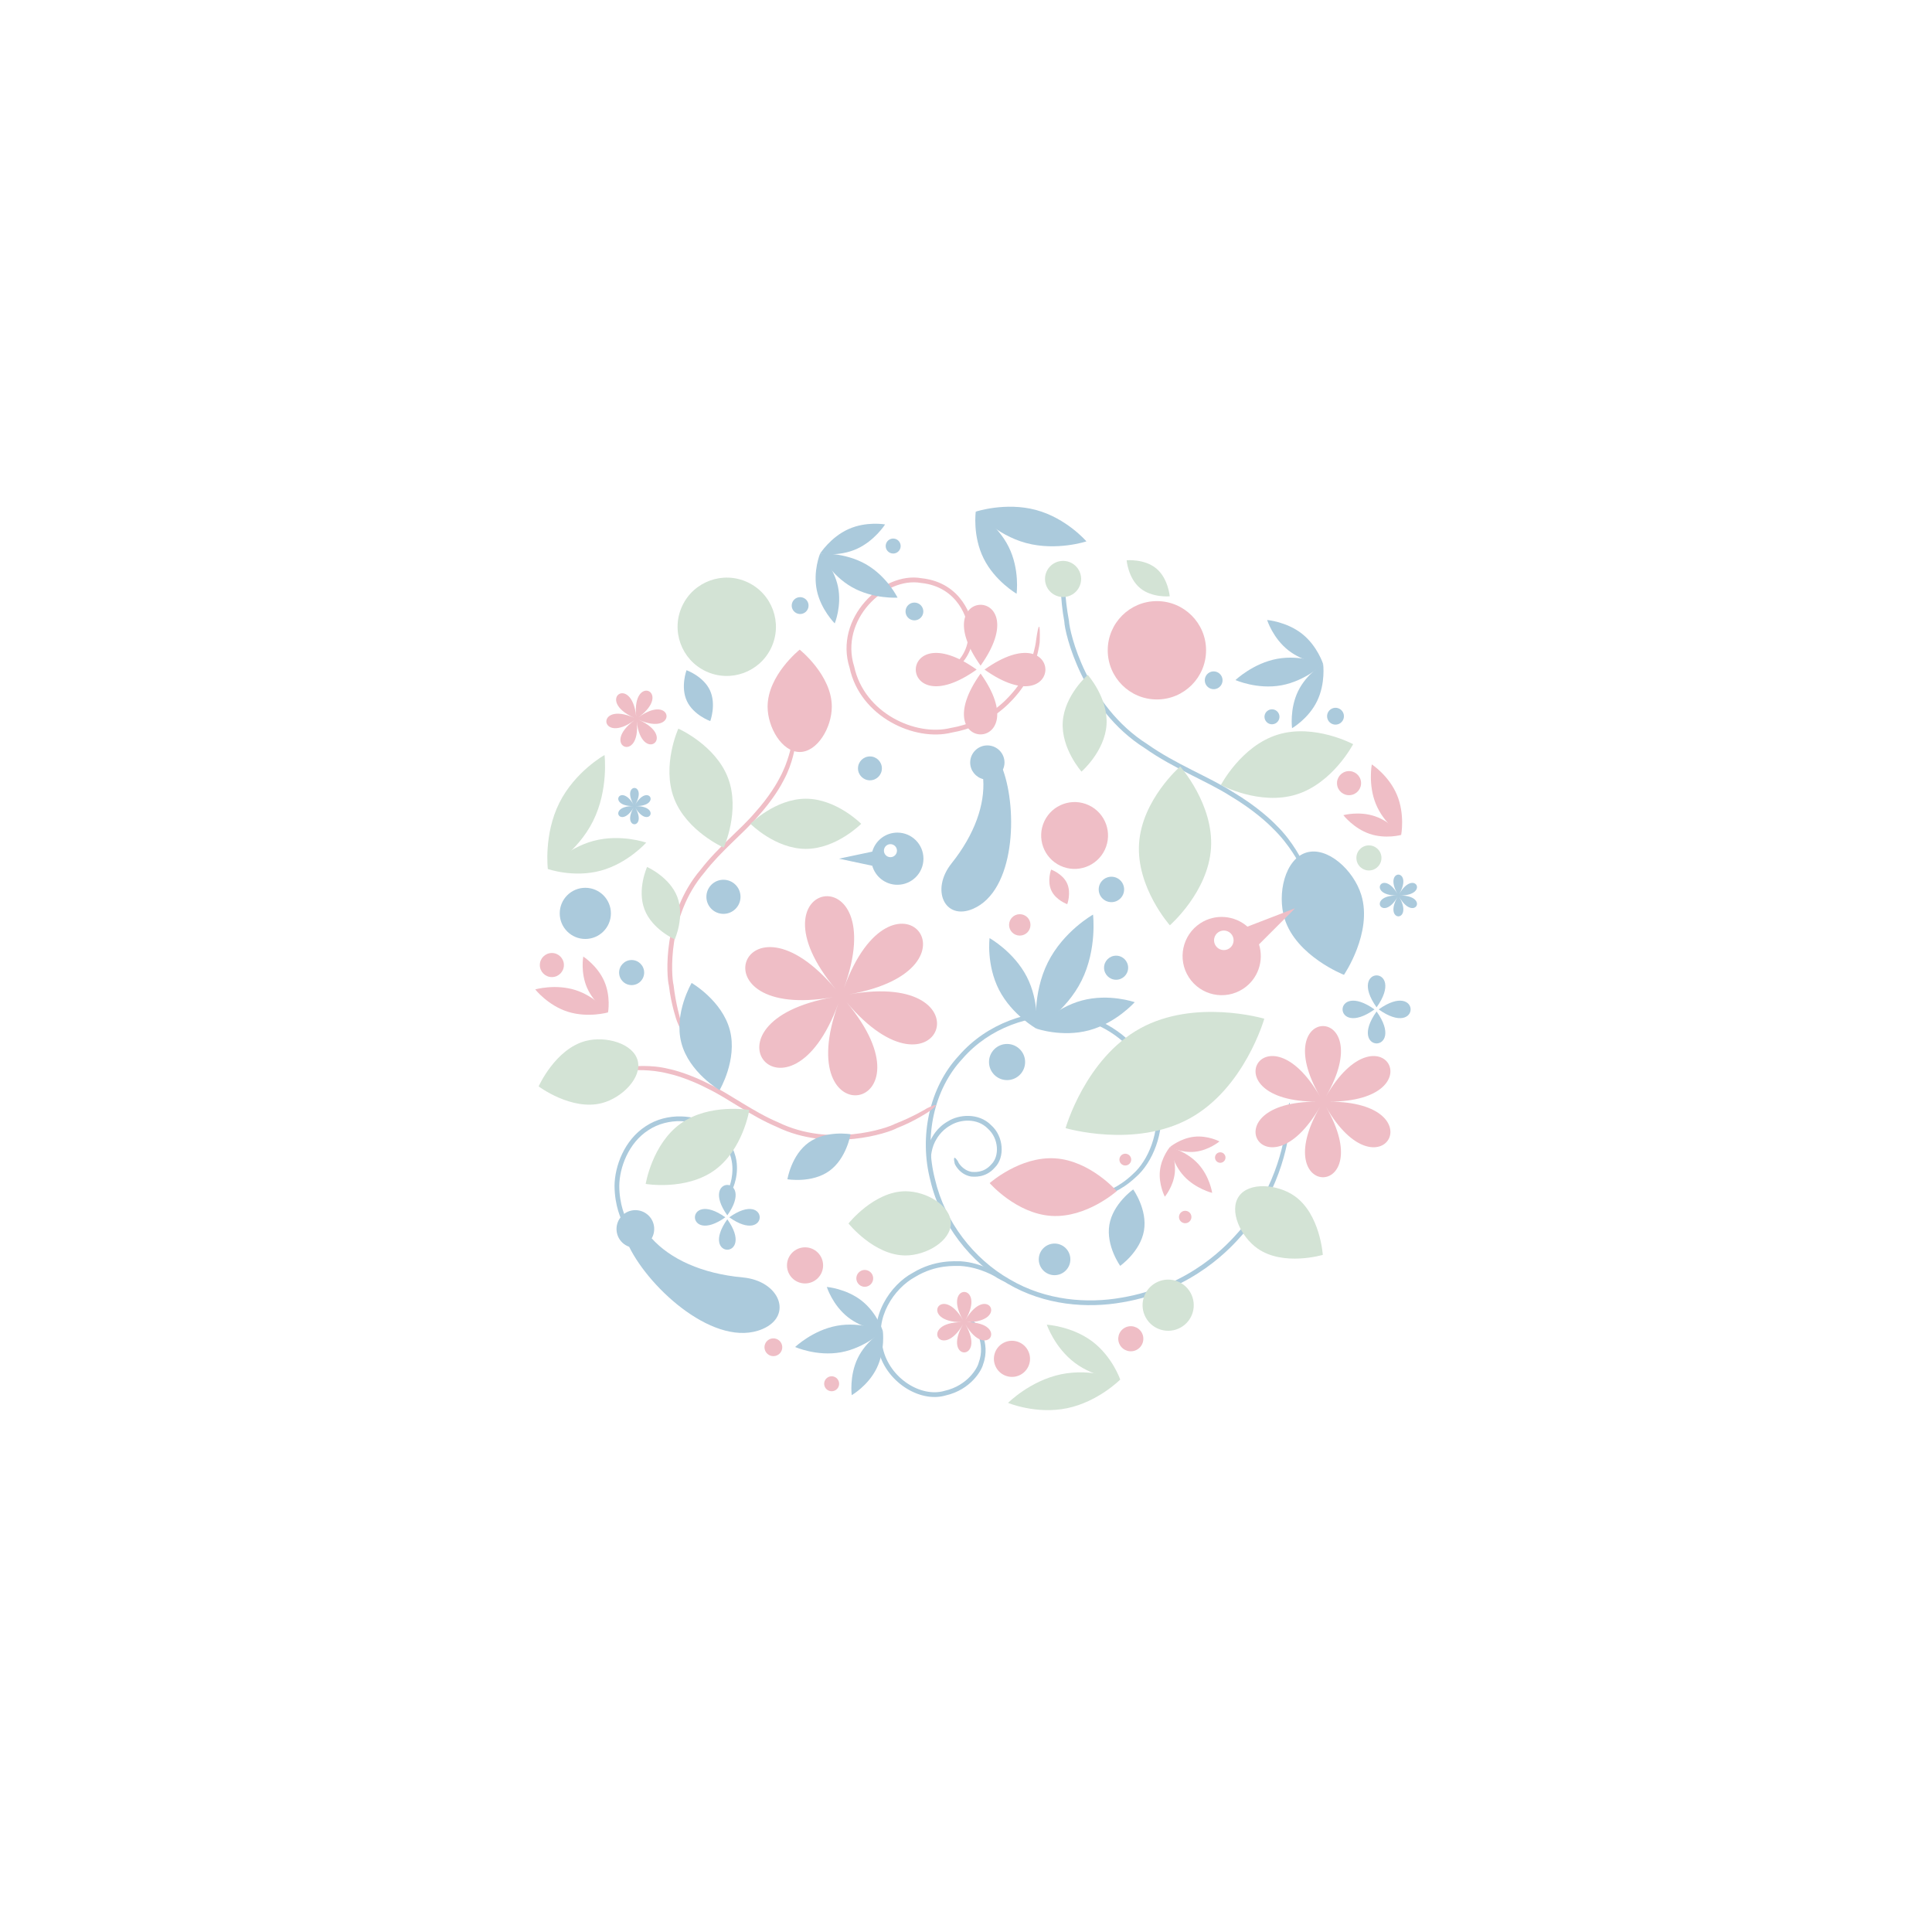<?xml version="1.0" encoding="utf-8"?>
<!-- Generator: Adobe Illustrator 24.2.3, SVG Export Plug-In . SVG Version: 6.00 Build 0)  -->
<svg version="1.1" id="レイヤー_1" xmlns="http://www.w3.org/2000/svg" xmlns:xlink="http://www.w3.org/1999/xlink" x="0px"
	 y="0px" viewBox="0 0 236 236" style="enable-background:new 0 0 236 236;" xml:space="preserve">
<style type="text/css">
	.st0{fill:#FFFFFF;}
	.st1{clip-path:url(#SVGID_2_);}
	.st2{fill:#AA8E48;}
	.st3{fill:#375779;}
	.st4{fill:#2266B0;}
	.st5{fill:#0F357A;}
	.st6{fill:#C0AD5E;}
	.st7{fill:#9E9E9F;}
	.st8{fill:#00853C;}
	.st9{fill:#649F56;}
	.st10{fill:#AAA68B;}
	.st11{fill:#BBB8A4;}
	.st12{fill:#004097;}
	.st13{fill:#F8C058;}
	.st14{fill:#005BAB;}
	.st15{fill:#009E41;}
	.st16{fill:#C13A1E;}
	.st17{fill:#008974;}
	.st18{fill:#004989;}
	.st19{fill:#ABCADC;}
	.st20{fill:#EFBEC6;}
	.st21{fill:#D3E3D5;}
	.st22{fill:#005D32;}
	.st23{fill:#8DC33B;}
</style>
<rect class="st0" width="236" height="236"/>
<g>
	<g>
		<g>
			<g>
				<g>
					<g>
						<path class="st19" d="M157.452,138.16c0.264-4.646,0.048-4.582-0.459-0.067c0.047-0.096-0.744,6.921-5.68,12.368
							c-1.184,1.333-5.747,6.611-14.323,8.053c-4.169,0.737-9.221,0.371-13.629-2.225c-4.404-2.497-7.942-7.038-9.153-12.249
							c-1.339-5.181-0.141-10.944,3.337-14.684c3.336-3.858,8.35-5.473,12.528-5.152c4.253,0.348,7.428,2.837,9.012,5.162
							c1.629,2.366,2.007,4.463,2.118,5.398c0.493,3.544-0.916,6.964-2.808,8.648c-1.832,1.762-3.522,2.174-3.485,2.191
							c-4.335,1-4.486,1.246,0.156,0.437c-0.036-0.019,1.741-0.423,3.688-2.257c2.008-1.742,3.54-5.38,3.017-9.095
							c-0.113-0.979-0.508-3.174-2.213-5.654c-1.657-2.431-4.983-5.04-9.435-5.406c-4.354-0.335-9.545,1.343-13.011,5.343
							c-3.61,3.872-4.852,9.889-3.469,15.204c1.247,5.37,4.893,10.044,9.427,12.619c4.537,2.674,9.761,3.047,14.013,2.294
							c8.785-1.481,13.454-6.886,14.664-8.251C156.797,145.239,157.502,138.051,157.452,138.16z"/>
					</g>
				</g>
				<g>
					<g>
						<path class="st20" d="M127.004,78.387c0.078-2.469-0.136-2.406-0.458-0.066c0.023-0.049-0.411,3.59-2.973,6.416
							c-0.615,0.691-2.984,3.43-7.433,4.184c-4.292,1.06-10.569-1.806-11.797-7.494c-1.801-5.68,3.722-10.993,8.165-10.218
							c4.65,0.485,5.713,4.667,5.698,5.404c0.68,4.041-3.352,5.795-3.187,5.562c-2.2,0.569-2.352,0.815,0.16,0.435
							c-0.206,0.272,4.315-1.584,3.594-6.074c0.017-0.808-1.139-5.368-6.218-5.906c-4.789-0.848-10.697,4.904-8.776,10.932
							c1.286,6.021,7.969,9.051,12.458,7.929c4.656-0.791,7.129-3.656,7.772-4.379C126.68,82.14,127.03,78.328,127.004,78.387z"/>
					</g>
				</g>
				<g>
					<g>
						<path class="st19" d="M78.699,152.427c1.097,0.704,1.172,0.502,0.29-0.363c0.005,0.016-1.467-1.102-2.307-2.863
							c-0.291-0.418-1.02-2.037-1.036-4.328c0.018-2.24,1.12-5.255,3.554-6.82c2.44-1.612,5.66-1.296,7.559-0.071
							c1.955,1.228,2.411,3.036,2.545,3.48c0.483,1.876-0.239,3.62-0.26,3.58c-0.431,1.128-0.285,1.306,0.426,0.184
							c0.015,0.055,0.913-1.819,0.393-3.898c-0.145-0.491-0.65-2.489-2.8-3.839c-2.053-1.326-5.536-1.67-8.174,0.075
							c-2.649,1.708-3.801,4.912-3.823,7.298c0.018,2.441,0.803,4.159,1.107,4.605C77.087,151.343,78.711,152.449,78.699,152.427z"
							/>
					</g>
				</g>
				<g>
					<g>
						<path class="st19" d="M113.255,141.727c0.192,0.836,0.391,0.747,0.464-0.025c-0.016,0.01-0.048-1.147,0.492-2.231
							c0.158-0.26,0.623-1.3,1.89-2.004c1.192-0.74,3.268-0.927,4.57,0.401c1.35,1.213,1.441,3.371,0.421,4.363
							c-0.95,1.105-2.143,0.925-2.393,0.919c-1.166-0.194-1.719-1.269-1.665-1.255c-0.385-0.622-0.63-0.689-0.423,0.19
							c-0.068-0.033,0.502,1.36,1.988,1.63c0.34,0.025,1.793,0.216,2.929-1.103c1.23-1.208,1.107-3.791-0.456-5.166
							c-1.51-1.541-3.941-1.318-5.257-0.484c-1.423,0.794-1.946,1.962-2.121,2.257C113.092,140.457,113.24,141.746,113.255,141.727z
							"/>
					</g>
				</g>
				<path class="st19" d="M107.725,93.86c0,0.806-0.653,1.458-1.459,1.458c-0.806,0-1.46-0.652-1.46-1.458
					c0-0.806,0.654-1.459,1.46-1.459C107.072,92.401,107.725,93.054,107.725,93.86z"/>
				<path class="st19" d="M90.455,109.548c0,1.152-0.931,2.083-2.085,2.083c-1.15,0-2.082-0.931-2.082-2.083
					c0-1.15,0.932-2.083,2.082-2.083C89.524,107.465,90.455,108.398,90.455,109.548z"/>
				<path class="st19" d="M74.623,111.572c0,1.727-1.4,3.125-3.126,3.125c-1.725,0-3.124-1.398-3.124-3.125
					c0-1.727,1.398-3.124,3.124-3.124C73.223,108.448,74.623,109.846,74.623,111.572z"/>
				<g>
					<g>
						<g>
							<path class="st20" d="M97.142,91.064c0.141-1.475-0.071-1.467-0.456-0.087c-0.005-0.009-0.359,2.07-1.454,4.051
								c-0.27,0.54-1.245,2.288-3.055,4.284c-1.741,2.051-4.47,4.165-6.591,6.918c-4.71,5.503-4.171,13.114-3.874,14.182
								c0.266,2.31,0.968,4.331,0.979,4.326c0.535,1.367,0.728,1.286,0.446-0.133c-0.012,0.004-0.606-2.012-0.855-4.262
								c-0.283-1.063-0.813-8.407,3.761-13.757c2.056-2.674,4.783-4.795,6.563-6.887c1.845-2.032,2.859-3.847,3.132-4.408
								C96.869,93.228,97.14,91.049,97.142,91.064z"/>
						</g>
					</g>
					<path class="st21" d="M105.197,100.631c0,0-3.026,3.063-6.764,3.063c-3.732,0-6.763-3.063-6.763-3.063s3.031-3.064,6.763-3.064
						C102.171,97.567,105.197,100.631,105.197,100.631z"/>
					<path class="st21" d="M88.407,103.536c0,0-4.532-1.999-6.067-6.01c-1.531-4.013,0.521-8.522,0.521-8.522
						s4.53,1.996,6.063,6.011C90.455,99.028,88.407,103.536,88.407,103.536z"/>
					<path class="st21" d="M82.421,114.747c0,0-2.761-1.215-3.693-3.658c-0.933-2.443,0.315-5.186,0.315-5.186
						s2.757,1.214,3.691,3.657C83.668,112.002,82.421,114.747,82.421,114.747z"/>
					<path class="st20" d="M101.608,86.322c0,2.539-1.756,5.536-3.924,5.536c-2.164,0-3.919-2.997-3.919-5.536
						c0-3.846,3.919-6.966,3.919-6.966S101.608,82.476,101.608,86.322z"/>
				</g>
				<g>
					<g>
						<g>
							<path class="st20" d="M77.263,130.281c-1.463,0.233-1.4,0.438,0.031,0.464c-0.009,0.004,2.094-0.177,4.286,0.386
								c0.592,0.123,2.529,0.625,4.92,1.872c2.418,1.168,5.154,3.275,8.354,4.636c6.515,3.167,13.74,0.724,14.701,0.167
								c2.169-0.841,3.945-2.031,3.937-2.039c1.188-0.863,1.06-1.028-0.24-0.397c0.007,0.01-1.795,1.095-3.908,1.903
								c-0.958,0.542-7.93,2.908-14.262-0.167c-3.106-1.316-5.845-3.42-8.319-4.616c-2.433-1.27-4.442-1.794-5.057-1.917
								C79.426,129.998,77.249,130.287,77.263,130.281z"/>
						</g>
					</g>
					<path class="st19" d="M84.486,120.072c0,0,3.73,2.156,4.672,5.77c0.942,3.616-1.258,7.318-1.258,7.318s-3.727-2.155-4.67-5.771
						C82.288,123.773,84.486,120.072,84.486,120.072z"/>
					<path class="st21" d="M91.535,135.584c0,0-0.787,4.893-4.283,7.386c-3.496,2.495-8.378,1.65-8.378,1.65s0.79-4.889,4.286-7.385
						C86.655,134.741,91.535,135.584,91.535,135.584z"/>
					<path class="st19" d="M138.424,145.294c0,0,1.758,2.448,1.317,5.025c-0.438,2.576-2.906,4.308-2.906,4.308
						s-1.758-2.449-1.321-5.027C135.954,147.024,138.424,145.294,138.424,145.294z"/>
					<path class="st21" d="M71.548,127.155c2.457-0.641,5.799,0.302,6.347,2.399c0.546,2.094-1.912,4.551-4.367,5.192
						c-3.722,0.971-7.73-2.039-7.73-2.039S67.824,128.127,71.548,127.155z"/>
					<path class="st19" d="M103.895,138.55c0,0-0.482,2.977-2.609,4.495c-2.127,1.518-5.1,1.005-5.1,1.005s0.481-2.975,2.609-4.493
						C100.922,138.036,103.895,138.55,103.895,138.55z"/>
				</g>
				<g>
					<g>
						<g>
							<path class="st19" d="M158.737,105.544c0.945,1.525,1.149,1.468,0.41-0.218c0.003,0.017-1.131-2.47-3.235-4.511
								c-0.533-0.566-2.405-2.35-5.351-4.095c-2.895-1.839-6.934-3.364-10.388-5.805c-7.458-4.717-9.543-13.714-9.597-15.089
								c-0.533-2.788-0.555-5.42-0.538-5.418c-0.155-1.8-0.364-1.821-0.465,0.006c-0.016-0.005-0.095,2.664,0.437,5.513
								c0.042,1.386,2.197,10.64,9.832,15.462c3.538,2.499,7.578,4.019,10.418,5.826c2.907,1.721,4.722,3.455,5.245,4.003
								C157.553,103.187,158.738,105.555,158.737,105.544z"/>
						</g>
					</g>
					<path class="st21" d="M165.29,90.901c0,0-4.747-2.542-9.208-1.163c-4.46,1.378-6.946,6.154-6.946,6.154s4.746,2.54,9.206,1.162
						C162.804,95.675,165.29,90.901,165.29,90.901z"/>
					<path class="st21" d="M144.165,93.627c0,0-4.677,4.055-5.025,9.414c-0.35,5.358,3.762,9.987,3.762,9.987
						s4.676-4.058,5.024-9.416C148.277,98.253,144.165,93.627,144.165,93.627z"/>
					<path class="st21" d="M132.876,82.443c0,0-2.845,2.471-3.057,5.733c-0.213,3.26,2.291,6.079,2.291,6.079
						s2.844-2.469,3.056-5.732C135.379,85.263,132.876,82.443,132.876,82.443z"/>
					<path class="st19" d="M166.282,109.313c-0.935-3.033-4.138-5.965-6.726-5.166s-3.578,5.028-2.642,8.061
						c1.421,4.593,7.256,6.871,7.256,6.871S167.702,113.907,166.282,109.313z"/>
				</g>
				<g>
					<path class="st21" d="M66.92,106.151c0,0-0.516-4.217,1.397-8.061c1.914-3.846,5.529-5.862,5.529-5.862
						s0.515,4.216-1.399,8.061C70.534,104.133,66.92,106.151,66.92,106.151z"/>
					<path class="st21" d="M66.92,106.151c0,0,2.253-2.542,5.572-3.432c3.317-0.89,6.443,0.209,6.443,0.209
						s-2.255,2.543-5.574,3.432C70.043,107.251,66.92,106.151,66.92,106.151z"/>
				</g>
				<g>
					<path class="st20" d="M74.274,123.671c0,0-2.451,0.695-4.908-0.082c-2.456-0.778-3.987-2.732-3.987-2.732
						s2.451-0.698,4.908,0.081C72.742,121.716,74.274,123.671,74.274,123.671z"/>
					<path class="st20" d="M74.274,123.671c0,0-1.717-1.099-2.551-2.985c-0.835-1.884-0.474-3.839-0.474-3.839
						s1.717,1.101,2.55,2.984C74.636,121.716,74.274,123.671,74.274,123.671z"/>
				</g>
				<path class="st19" d="M78.687,118.802c0,0.846-0.685,1.532-1.53,1.532c-0.846,0-1.531-0.686-1.531-1.532
					c0-0.846,0.685-1.532,1.531-1.532C78.002,117.271,78.687,117.957,78.687,118.802z"/>
				<path class="st20" d="M68.883,117.882c0,0.814-0.658,1.472-1.47,1.472s-1.471-0.658-1.471-1.472c0-0.812,0.659-1.47,1.471-1.47
					S68.883,117.07,68.883,117.882z"/>
				<g>
					<path class="st20" d="M171.158,101.989c0,0,0.48-2.505-0.511-4.882c-0.992-2.378-3.077-3.733-3.077-3.733
						s-0.476,2.505,0.515,4.883C169.077,100.634,171.158,101.989,171.158,101.989z"/>
					<path class="st20" d="M171.158,101.989c0,0-1.247-1.614-3.198-2.278c-1.949-0.666-3.863-0.136-3.863-0.136
						s1.247,1.614,3.198,2.279C169.245,102.523,171.158,101.989,171.158,101.989z"/>
				</g>
				<path class="st21" d="M167.353,106.325c0.84-0.075,1.464-0.818,1.39-1.661c-0.074-0.843-0.817-1.465-1.661-1.393
					c-0.842,0.076-1.466,0.82-1.389,1.661C165.766,105.777,166.509,106.4,167.353,106.325z"/>
				<path class="st20" d="M164.919,97.129c0.808-0.072,1.405-0.784,1.336-1.593c-0.071-0.811-0.788-1.409-1.597-1.337
					c-0.806,0.072-1.407,0.786-1.334,1.594C163.394,96.604,164.109,97.201,164.919,97.129z"/>
				<g>
					<g>
						<path class="st19" d="M119.193,62.499c0,0,3.627-1.206,7.36-0.204c3.734,1.005,6.156,3.836,6.156,3.836
							s-3.627,1.204-7.361,0.202C121.617,65.33,119.193,62.499,119.193,62.499z"/>
						<path class="st19" d="M119.193,62.499c0,0,2.646,1.537,4.02,4.304c1.377,2.769,0.965,5.721,0.965,5.721
							s-2.646-1.535-4.022-4.305C118.78,65.453,119.193,62.499,119.193,62.499z"/>
					</g>
					<path class="st21" d="M127.653,70.818c-0.053-1.217,0.889-2.249,2.108-2.301c1.214-0.053,2.245,0.888,2.3,2.107
						c0.051,1.218-0.89,2.247-2.108,2.302C128.737,72.978,127.707,72.036,127.653,70.818z"/>
				</g>
				<path class="st21" d="M145.421,157.905c0.843,1.508,0.31,3.411-1.196,4.255c-1.506,0.843-3.41,0.309-4.256-1.197
					c-0.846-1.506-0.308-3.411,1.198-4.255C142.671,155.863,144.577,156.397,145.421,157.905z"/>
				<g>
					<path class="st21" d="M136.839,168.52c0,0-2.694,2.711-6.48,3.496c-3.785,0.788-7.222-0.649-7.222-0.649
						s2.693-2.708,6.479-3.495C133.401,167.087,136.839,168.52,136.839,168.52z"/>
					<path class="st21" d="M136.839,168.52c0,0-3.053-0.179-5.529-2.032c-2.477-1.851-3.438-4.673-3.438-4.673
						s3.052,0.179,5.529,2.029C135.879,165.697,136.839,168.52,136.839,168.52z"/>
				</g>
				<path class="st20" d="M139.467,162.783c0.413,0.738,0.151,1.673-0.587,2.087c-0.738,0.413-1.67,0.15-2.085-0.588
					c-0.415-0.738-0.151-1.67,0.587-2.086C138.119,161.784,139.053,162.045,139.467,162.783z"/>
				<path class="st20" d="M125.538,164.907c0.598,1.061,0.218,2.408-0.843,3.003c-1.064,0.597-2.41,0.217-3.004-0.845
					c-0.599-1.063-0.219-2.408,0.844-3.003C123.596,163.466,124.942,163.844,125.538,164.907z"/>
				<g>
					<g>
						<path class="st19" d="M126.59,125.645c0,0-0.514-4.218,1.398-8.062c1.914-3.843,5.53-5.86,5.53-5.86s0.513,4.215-1.4,8.061
							C130.21,123.626,126.59,125.645,126.59,125.645z"/>
						<path class="st19" d="M126.59,125.645c0,0,2.257-2.542,5.573-3.433c3.32-0.891,6.443,0.209,6.443,0.209
							s-2.253,2.542-5.572,3.435C129.715,126.744,126.59,125.645,126.59,125.645z"/>
						<path class="st19" d="M120.879,114.593c0,0,2.964,1.66,4.542,4.711c1.577,3.054,1.169,6.341,1.169,6.341
							s-2.964-1.661-4.544-4.713C120.472,117.881,120.879,114.593,120.879,114.593z"/>
					</g>
					<path class="st20" d="M125.875,112.98c0,0.722-0.584,1.306-1.305,1.306c-0.723,0-1.308-0.585-1.308-1.306
						c0-0.723,0.585-1.308,1.308-1.308C125.292,111.672,125.875,112.257,125.875,112.98z"/>
					<path class="st19" d="M137.315,108.648c0,0.857-0.695,1.552-1.551,1.552c-0.858,0-1.554-0.695-1.554-1.552
						c0-0.856,0.696-1.553,1.554-1.553C136.621,107.096,137.315,107.792,137.315,108.648z"/>
					<path class="st19" d="M137.806,118.21c0,0.811-0.658,1.47-1.471,1.47c-0.811,0-1.471-0.659-1.471-1.47
						c0-0.813,0.659-1.471,1.471-1.471C137.147,116.739,137.806,117.397,137.806,118.21z"/>
				</g>
				<g>
					<g>
						<path class="st19" d="M107.841,162.586c0,0-2.149,2.058-5.106,2.599c-2.956,0.538-5.604-0.645-5.604-0.645
							s2.147-2.055,5.105-2.594C105.194,161.405,107.841,162.586,107.841,162.586z"/>
						<path class="st19" d="M107.841,162.586c0,0-2.371-0.197-4.259-1.684c-1.892-1.486-2.585-3.699-2.585-3.699
							s2.369,0.199,4.26,1.685C107.146,160.373,107.841,162.586,107.841,162.586z"/>
						<path class="st19" d="M104.041,170.423c0,0-0.313-2.359,0.736-4.524c1.049-2.162,3.064-3.314,3.064-3.314
							s0.312,2.359-0.738,4.522C106.055,169.273,104.041,170.423,104.041,170.423z"/>
					</g>
					<path class="st20" d="M101.042,168.299c0.403-0.305,0.977-0.222,1.28,0.185c0.302,0.402,0.219,0.977-0.185,1.28
						c-0.405,0.302-0.979,0.217-1.282-0.186C100.554,169.173,100.636,168.6,101.042,168.299z"/>
					<path class="st20" d="M93.818,163.701c0.48-0.36,1.161-0.26,1.521,0.218c0.358,0.482,0.262,1.162-0.218,1.522
						c-0.482,0.36-1.163,0.261-1.521-0.219C93.239,164.741,93.338,164.059,93.818,163.701z"/>
					<path class="st20" d="M105.016,155.331c0.456-0.341,1.101-0.248,1.442,0.209c0.34,0.452,0.247,1.098-0.209,1.44
						c-0.454,0.341-1.1,0.249-1.44-0.208C104.469,156.318,104.562,155.673,105.016,155.331z"/>
				</g>
				<g>
					<g>
						<path class="st19" d="M161.626,81.118c0,0-2.145,2.055-5.104,2.596c-2.957,0.538-5.603-0.643-5.603-0.643
							s2.147-2.056,5.104-2.596C158.979,79.935,161.626,81.118,161.626,81.118z"/>
						<path class="st19" d="M161.626,81.118c0,0-2.369-0.198-4.258-1.686c-1.89-1.486-2.585-3.698-2.585-3.698
							s2.37,0.196,4.261,1.682C160.932,78.903,161.626,81.118,161.626,81.118z"/>
						<path class="st19" d="M157.828,88.951c0,0-0.314-2.358,0.736-4.521c1.05-2.164,3.062-3.312,3.062-3.312
							s0.314,2.357-0.739,4.521C159.841,87.801,157.828,88.951,157.828,88.951z"/>
					</g>
					<path class="st19" d="M154.828,86.828c0.404-0.305,0.978-0.222,1.281,0.183c0.304,0.405,0.219,0.979-0.186,1.281
						c-0.406,0.302-0.979,0.22-1.28-0.185C154.339,87.704,154.422,87.131,154.828,86.828z"/>
					<path class="st19" d="M147.603,82.228c0.482-0.359,1.162-0.259,1.52,0.221c0.361,0.48,0.263,1.161-0.219,1.521
						c-0.479,0.359-1.16,0.261-1.52-0.22C147.026,83.271,147.123,82.587,147.603,82.228z"/>
					<path class="st19" d="M162.521,86.663c0.454-0.34,1.1-0.247,1.44,0.207c0.34,0.456,0.247,1.102-0.208,1.442
						c-0.457,0.34-1.1,0.246-1.441-0.207C161.971,87.648,162.065,87.002,162.521,86.663z"/>
				</g>
				<path class="st19" d="M125.222,129.729c0,1.221-0.987,2.209-2.207,2.209c-1.217,0-2.205-0.989-2.205-2.209
					c0-1.217,0.987-2.205,2.205-2.205C124.234,127.524,125.222,128.512,125.222,129.729z"/>
				<path class="st20" d="M100.545,154.571c0,1.22-0.988,2.205-2.205,2.205c-1.22,0-2.207-0.986-2.207-2.205
					c0-1.218,0.987-2.206,2.207-2.206C99.557,152.364,100.545,153.352,100.545,154.571z"/>
				<path class="st19" d="M130.748,153.836c0,1.067-0.863,1.931-1.93,1.931c-1.067,0-1.929-0.864-1.929-1.931
					c0-1.067,0.862-1.931,1.929-1.931C129.885,151.905,130.748,152.769,130.748,153.836z"/>
				<path class="st20" d="M136.415,145.496c0,0-3.696,3.299-7.979,3.03c-4.29-0.27-7.544-4.004-7.544-4.004s3.698-3.297,7.984-3.026
					C133.162,141.766,136.415,145.496,136.415,145.496z"/>
				<path class="st20" d="M102.413,122.557c-6.036,16.585-18.01,2.313-0.63-0.752c-17.38,3.065-11.008-14.441,0.337-0.922
					c-11.345-13.519,7-16.753,0.965-0.17c6.035-16.583,18.011-2.313,0.63,0.752c17.38-3.064,11.009,14.442-0.336,0.922
					C114.723,135.907,96.377,139.142,102.413,122.557z"/>
				<path class="st20" d="M77.506,87.978c-4.278,3.121-4.872-2.435-0.031-0.292c-4.841-2.143-0.328-5.439,0.24-0.174
					c-0.567-5.265,4.545-3.002,0.267,0.119c4.278-3.122,4.872,2.436,0.032,0.291c4.84,2.145,0.327,5.44-0.239,0.173
					C78.341,93.362,73.229,91.099,77.506,87.978z"/>
				<path class="st19" d="M77.41,98.621c-1.588,2.751-3.264-0.153-0.087-0.153c-3.177,0-1.5-2.905,0.087-0.154
					c-1.588-2.751,1.766-2.751,0.176,0c1.59-2.751,3.266,0.154,0.088,0.154c3.178,0,1.502,2.904-0.088,0.153
					C79.176,101.372,75.823,101.372,77.41,98.621z"/>
				<path class="st20" d="M161.239,135.207c-6.62,11.464-13.604-0.637-0.369-0.637c-13.236,0-6.251-12.1,0.369-0.637
					c-6.62-11.463,7.353-11.463,0.735,0c6.618-11.463,13.605,0.637,0.368,0.637c13.237,0,6.25,12.101-0.368,0.637
					C168.592,146.671,154.619,146.671,161.239,135.207z"/>
				<g>
					<g>
						<path class="st19" d="M121.778,156.084c1.375,0.77,1.555,0.642,0.252-0.393c0.042-0.007-2.027-1.457-4.69-1.623
							c-0.665,0.012-3.15-0.225-5.858,1.422c-2.679,1.437-5.363,5.307-4.211,9.31c0.84,3.943,5.044,6.586,8.215,5.666
							c3.178-0.717,4.466-3.177,4.605-3.816c0.999-2.708-0.797-4.981-0.759-4.877c-1.239-1.178-1.301-0.934-0.374,0.274
							c-0.026-0.081,1.496,2.018,0.592,4.412c-0.111,0.554-1.282,2.781-4.182,3.44c-2.879,0.843-6.731-1.559-7.532-5.237
							c-1.072-3.719,1.408-7.298,3.944-8.676c2.552-1.555,4.894-1.33,5.522-1.345C119.804,154.788,121.816,156.072,121.778,156.084z
							"/>
					</g>
				</g>
				<g>
					<path class="st20" d="M147.325,79.434c0,3.319-2.69,6.007-6.006,6.007c-3.317,0-6.006-2.688-6.006-6.007
						c0-3.317,2.69-6.006,6.006-6.006C144.635,73.428,147.325,76.117,147.325,79.434z"/>
					<path class="st21" d="M142.887,72.84c0,0-2.174,0.208-3.628-1.008c-1.454-1.214-1.636-3.39-1.636-3.39s2.174-0.208,3.628,1.006
						C142.706,70.663,142.887,72.84,142.887,72.84z"/>
				</g>
				<g>
					<path class="st21" d="M83.337,74.014c1.408-3.003,4.987-4.296,7.988-2.888c3.003,1.408,4.298,4.984,2.889,7.986
						c-1.409,3.003-4.983,4.298-7.987,2.89C83.223,80.592,81.93,77.017,83.337,74.014z"/>
					<path class="st19" d="M83.862,81.868c0,0,2.057,0.735,2.858,2.452c0.802,1.717,0.042,3.765,0.042,3.765
						s-2.057-0.734-2.857-2.453C83.103,83.918,83.862,81.868,83.862,81.868z"/>
				</g>
				<g>
					<path class="st20" d="M127.567,100.324c0.958-2.041,3.39-2.922,5.433-1.964c2.04,0.957,2.92,3.388,1.963,5.431
						c-0.957,2.041-3.389,2.922-5.432,1.965C127.488,104.799,126.611,102.366,127.567,100.324z"/>
					<path class="st20" d="M128.396,106.221c0,0,1.399,0.5,1.943,1.667c0.544,1.167,0.029,2.561,0.029,2.561
						s-1.401-0.498-1.94-1.667C127.881,107.613,128.396,106.221,128.396,106.221z"/>
				</g>
				<path class="st21" d="M153.627,152.518c-2.081-1.453-3.534-4.609-2.293-6.386c1.237-1.776,4.703-1.499,6.784-0.045
					c3.151,2.199,3.465,7.201,3.465,7.201S156.781,154.719,153.627,152.518z"/>
				<path class="st21" d="M110.602,145.516c2.537-0.007,5.539,1.741,5.545,3.907c0.006,2.166-2.988,3.93-5.527,3.935
					c-3.846,0.009-6.973-3.905-6.973-3.905S106.754,145.524,110.602,145.516z"/>
				<path class="st21" d="M154.438,124.438c0,0-8.461-2.505-15.163,1.184c-6.703,3.693-9.11,12.182-9.11,12.182
					s8.459,2.501,15.163-1.189C152.029,132.928,154.438,124.438,154.438,124.438z"/>
				<g>
					<path class="st20" d="M119.782,82.275C112.728,92.188,126.836,92.188,119.782,82.275L119.782,82.275z"/>
					<path class="st20" d="M119.782,81.311C126.836,71.399,112.728,71.399,119.782,81.311L119.782,81.311z"/>
					<path class="st20" d="M119.3,81.792C109.386,74.737,109.386,88.846,119.3,81.792L119.3,81.792z"/>
					<path class="st20" d="M120.263,81.792C130.178,88.846,130.178,74.737,120.263,81.792L120.263,81.792z"/>
				</g>
				<g>
					<path class="st19" d="M168.155,123.555C164.451,128.759,171.858,128.759,168.155,123.555L168.155,123.555z"/>
					<path class="st19" d="M168.155,123.05C171.858,117.845,164.451,117.845,168.155,123.05L168.155,123.05z"/>
					<path class="st19" d="M167.902,123.303C162.697,119.598,162.697,127.005,167.902,123.303L167.902,123.303z"/>
					<path class="st19" d="M168.409,123.303C173.613,127.005,173.613,119.598,168.409,123.303L168.409,123.303z"/>
				</g>
				<g>
					<path class="st19" d="M88.844,148.939C85.315,153.896,92.369,153.896,88.844,148.939L88.844,148.939z"/>
					<path class="st19" d="M88.844,148.458C92.369,143.502,85.315,143.502,88.844,148.458L88.844,148.458z"/>
					<path class="st19" d="M88.603,148.698C83.647,145.171,83.647,152.226,88.603,148.698L88.603,148.698z"/>
					<path class="st19" d="M89.084,148.698C94.041,152.226,94.041,145.171,89.084,148.698L89.084,148.698z"/>
				</g>
				<path class="st19" d="M122.508,94.013c0.122-0.265,0.195-0.555,0.195-0.867c0-1.154-0.938-2.092-2.097-2.092
					c-1.157,0-2.095,0.938-2.095,2.092c0,0.982,0.678,1.8,1.59,2.027c0.221,3.073-1.014,6.715-3.865,10.29
					c-2.595,3.252-0.817,7.025,2.614,5.555C123.992,108.814,124.327,99.017,122.508,94.013z"/>
				<path class="st19" d="M76.852,152.297c-0.303-0.109-0.587-0.272-0.834-0.508c-0.916-0.88-0.949-2.341-0.065-3.259
					c0.88-0.917,2.339-0.945,3.257-0.064c0.778,0.749,0.91,1.908,0.398,2.803c2.268,2.518,6.101,4.311,11.108,4.772
					c4.558,0.418,6.197,4.704,2.416,6.308C87.468,164.75,79.438,157.55,76.852,152.297z"/>
				<g>
					<g>
						<path class="st19" d="M100.175,67.625c0,0,2.967-0.196,5.58,1.289c2.614,1.485,3.883,4.089,3.883,4.089s-2.965,0.2-5.58-1.287
							C101.445,70.232,100.175,67.625,100.175,67.625z"/>
						<path class="st19" d="M100.175,67.625c0,0,1.69,1.676,2.184,4.027c0.494,2.355-0.393,4.497-0.393,4.497
							s-1.691-1.673-2.186-4.026C99.286,69.769,100.175,67.625,100.175,67.625z"/>
						<path class="st19" d="M108.118,64.061c0,0-1.276,2.007-3.469,2.993c-2.192,0.985-4.474,0.572-4.474,0.572
							s1.275-2.008,3.468-2.993C105.837,63.648,108.118,64.061,108.118,64.061z"/>
					</g>
					<path class="st19" d="M109.055,67.614c-0.504-0.028-0.893-0.459-0.864-0.965c0.028-0.504,0.46-0.89,0.965-0.863
						c0.504,0.03,0.89,0.461,0.862,0.966C109.99,67.256,109.559,67.644,109.055,67.614z"/>
					<path class="st19" d="M111.64,75.778c-0.6-0.034-1.057-0.547-1.025-1.146c0.033-0.599,0.545-1.058,1.144-1.024
						c0.6,0.033,1.06,0.545,1.026,1.144C112.751,75.35,112.237,75.81,111.64,75.778z"/>
					<path class="st19" d="M97.683,75.002c-0.569-0.033-1.005-0.519-0.972-1.086c0.03-0.567,0.516-1.003,1.084-0.97
						c0.569,0.031,1.003,0.517,0.972,1.085C98.734,74.598,98.25,75.033,97.683,75.002z"/>
				</g>
				<path class="st19" d="M109.616,101.706c-1.461,0-2.688,0.981-3.066,2.322l-4.066,0.862l4.066,0.865
					c0.378,1.339,1.605,2.323,3.066,2.323c1.761,0,3.186-1.428,3.186-3.188C112.802,103.131,111.377,101.706,109.616,101.706z
					 M108.771,104.708c-0.441,0-0.797-0.355-0.797-0.796c0-0.439,0.355-0.796,0.797-0.796c0.439,0,0.796,0.357,0.796,0.796
					C109.567,104.353,109.211,104.708,108.771,104.708z"/>
				<path class="st20" d="M145.229,119.392c1.44,2.213,4.402,2.84,6.615,1.399c1.837-1.197,2.573-3.439,1.948-5.432l4.41-4.414
					l-5.821,2.246c-1.57-1.377-3.92-1.609-5.756-0.413C144.416,114.219,143.789,117.181,145.229,119.392z M148.494,115.516
					c-0.36-0.554-0.206-1.294,0.348-1.655c0.554-0.36,1.294-0.203,1.653,0.349c0.361,0.554,0.204,1.296-0.349,1.654
					C149.593,116.223,148.854,116.066,148.494,115.516z"/>
				<g>
					<g>
						<path class="st20" d="M142.904,140.118c0,0,2.021,0.497,3.448,2.044c1.428,1.545,1.72,3.553,1.72,3.553s-2.02-0.5-3.447-2.045
							C143.197,142.124,142.904,140.118,142.904,140.118z"/>
						<path class="st20" d="M142.904,140.118c0,0,0.773,1.475,0.601,3.15c-0.169,1.672-1.219,2.914-1.219,2.914
							s-0.77-1.478-0.599-3.15C141.857,141.357,142.904,140.118,142.904,140.118z"/>
						<path class="st20" d="M148.962,139.428c0,0-1.279,1.069-2.948,1.257c-1.675,0.19-3.109-0.567-3.109-0.567
							s1.278-1.07,2.949-1.259C147.527,138.668,148.962,139.428,148.962,139.428z"/>
					</g>
					<path class="st20" d="M148.829,141.998c-0.327-0.128-0.495-0.496-0.37-0.828c0.125-0.331,0.494-0.496,0.827-0.371
						c0.331,0.128,0.497,0.497,0.371,0.829C149.53,141.958,149.159,142.124,148.829,141.998z"/>
					<path class="st20" d="M144.506,149.37c-0.392-0.147-0.59-0.587-0.441-0.98c0.151-0.391,0.589-0.587,0.982-0.438
						c0.394,0.147,0.591,0.589,0.44,0.982C145.337,149.323,144.897,149.521,144.506,149.37z"/>
					<path class="st20" d="M137.202,142.324c-0.371-0.14-0.557-0.558-0.415-0.931c0.141-0.373,0.556-0.559,0.93-0.416
						c0.369,0.143,0.557,0.557,0.416,0.93C137.99,142.278,137.575,142.465,137.202,142.324z"/>
				</g>
				<path class="st19" d="M170.717,109.561c-1.827,3.165-3.754-0.174-0.101-0.174c-3.653,0-1.725-3.342,0.101-0.177
					c-1.827-3.165,2.028-3.165,0.202,0c1.826-3.165,3.755,0.177,0.102,0.177c3.653,0,1.724,3.339-0.102,0.174
					C172.745,112.726,168.89,112.726,170.717,109.561z"/>
				<path class="st20" d="M117.636,161.765c-2.648,4.584-5.442-0.257-0.148-0.257c-5.294,0-2.5-4.841,0.148-0.254
					c-2.648-4.586,2.941-4.586,0.292,0c2.649-4.586,5.445,0.254,0.149,0.254c5.296,0,2.5,4.841-0.149,0.257
					C120.577,166.349,114.988,166.349,117.636,161.765z"/>
			</g>
		</g>
	</g>
</g>
</svg>
